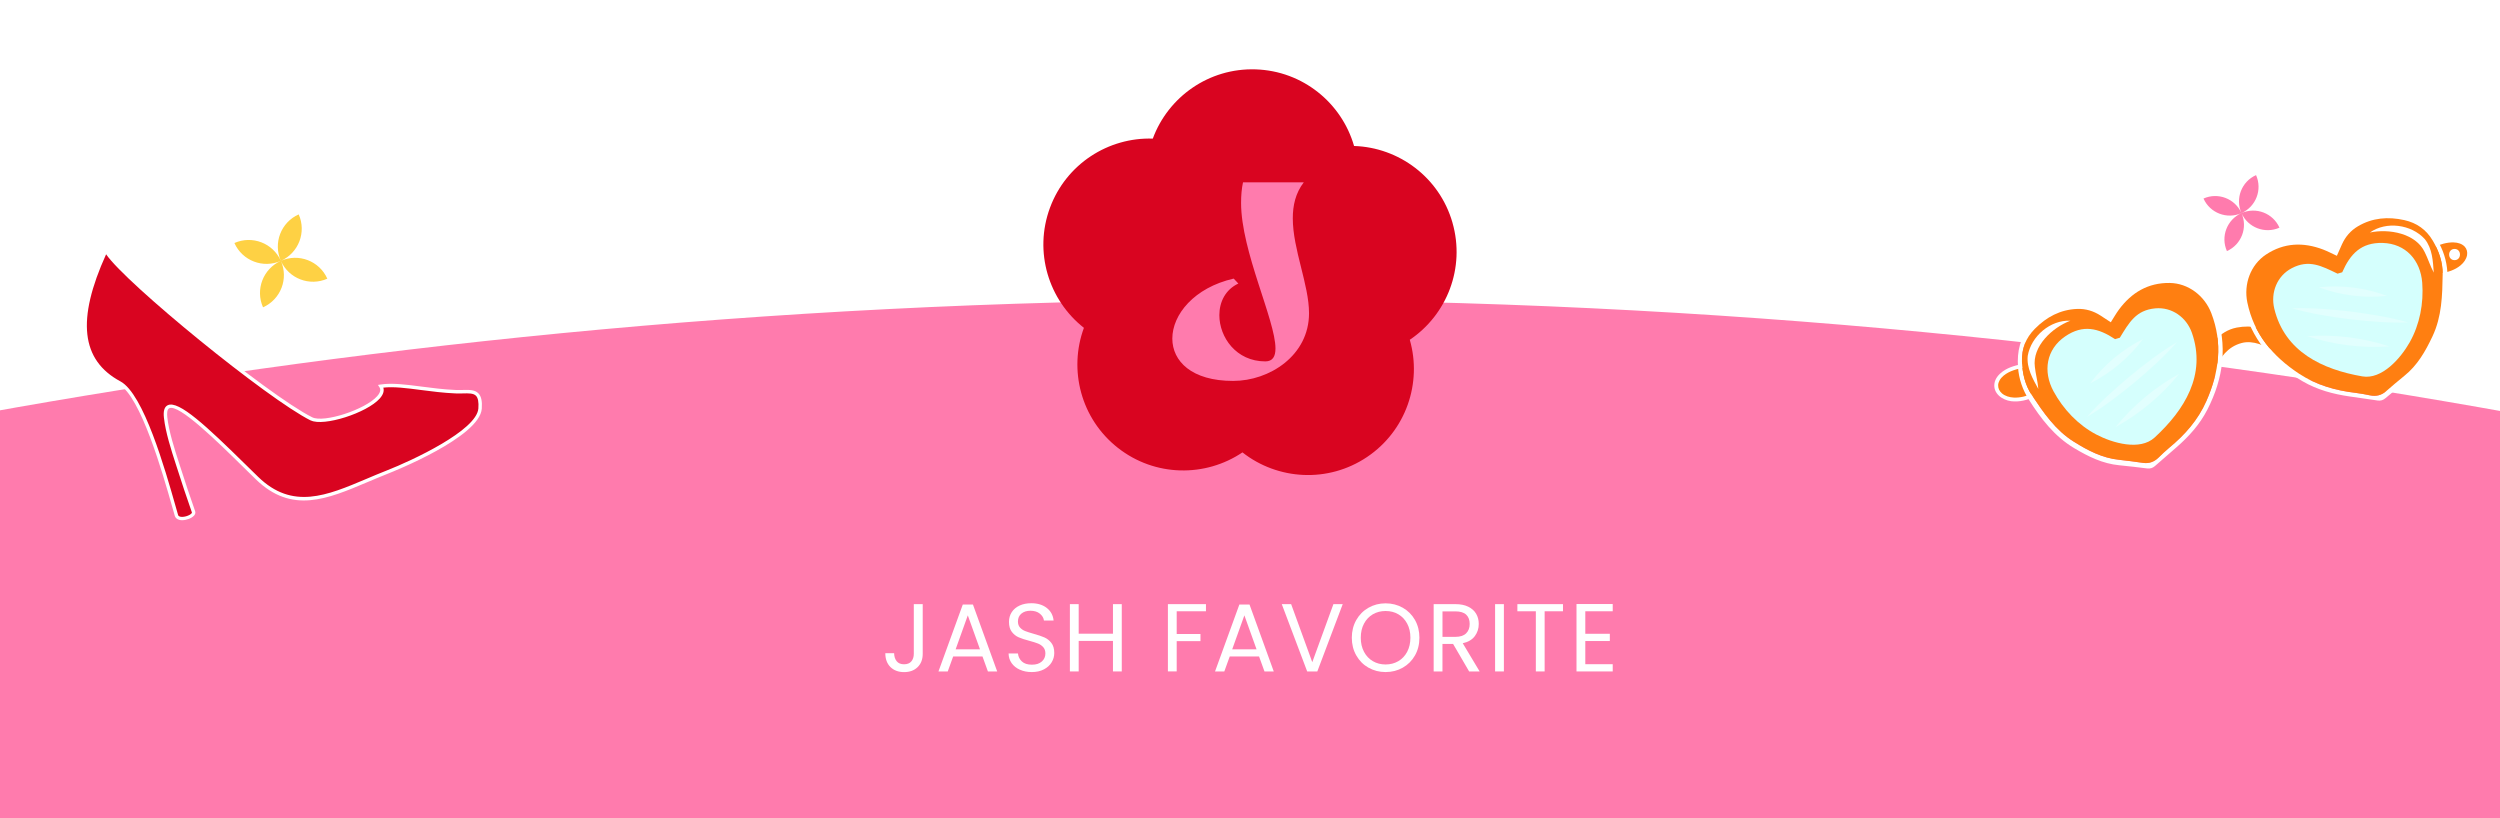 <svg viewBox="0 0 931.95 305.09" xmlns="http://www.w3.org/2000/svg" data-name="Layer 1" id="Layer_1">
  <defs>
    <style>
      .cls-1, .cls-2, .cls-3, .cls-4 {
        fill-rule: evenodd;
      }

      .cls-1, .cls-5 {
        fill: #fff;
      }

      .cls-2 {
        fill: #d5fffd;
      }

      .cls-3, .cls-6 {
        fill: #d90420;
      }

      .cls-7, .cls-4 {
        fill: #ff7f11;
      }

      .cls-8 {
        fill: #ff7bad;
      }

      .cls-9 {
        opacity: .3;
      }

      .cls-10 {
        fill: #fed144;
      }
    </style>
  </defs>
  <rect height="307.12" width="931.95" class="cls-5"></rect>
  <g>
    <path d="M936.9,762.33H-6.29V154.08c131.17-23.68,288.57-41.93,466.67-42.26,182.29-.34,343.09,18.17,476.52,42.26v608.26Z" class="cls-8"></path>
    <g>
      <path d="M111.35,79.92h0c-6.62,2.95-9.59,10.7-6.65,17.32-2.95-6.62-10.7-9.59-17.32-6.65h0c2.95,6.62,10.7,9.59,17.32,6.65-6.62,2.95-9.59,10.7-6.65,17.32h0c6.62-2.95,9.59-10.7,6.65-17.32,2.95,6.62,10.7,9.59,17.32,6.65h0c-2.95-6.62-10.7-9.59-17.32-6.65,6.62-2.95,9.59-10.7,6.65-17.32Z" class="cls-10"></path>
      <g>
        <path d="M169.82,146.01c-11.05-.47-20.88-3.14-27.85-2.03,3.92,6.01-20.01,15.07-25.85,12.17-17.13-8.51-72.61-54.27-76.64-62.75-9.77,21.05-12.7,39.72,5.13,49.31,9.19,4.94,17.93,38.23,21.17,49.41.74,2.53,6.99.45,6.37-1.31-2.12-5.97-4.07-12.04-6.02-18.07-1.69-5.21-3.78-11.68-4.38-17.13-1.52-13.67,20.46,9.4,34.07,22.6,15.25,14.79,30.21,4.96,48.71-2.3,7.07-2.78,33.79-14.5,34.45-23.63.57-7.84-3.81-6.05-9.15-6.28Z" class="cls-3"></path>
        <path d="M72.34,192.22c.61-.69.52-1.31.41-1.62-1.97-5.54-3.82-11.26-5.61-16.78l-.41-1.27c-1.67-5.17-3.76-11.61-4.36-17-.14-1.3-.14-2.94.71-3.36,3.56-1.75,18.06,12.52,27.65,21.95,1.62,1.59,3.17,3.12,4.64,4.54,13.4,13,26.54,7.43,41.76.98,2.47-1.04,5.02-2.12,7.62-3.15,1.39-.55,34.08-13.49,34.85-24.17.2-2.78-.19-4.59-1.23-5.68-1.33-1.4-3.43-1.35-5.86-1.29-.86.02-1.76.04-2.68,0h0c-4.49-.19-8.7-.74-12.76-1.27-5.9-.77-11-1.42-15.21-.76l-.97.15.53.82c.23.35.93,1.42-.8,3.36-4.48,5.04-19.88,10.05-24.23,7.89-16.56-8.23-72.21-53.76-76.35-62.45l-.58-1.22-.57,1.23c-7.53,16.23-15.15,39.08,5.4,50.14,8.17,4.39,16.4,33.33,19.91,45.69.36,1.25.68,2.38.96,3.34.23.78.86,1.33,1.78,1.53.29.07.61.1.95.1,1.6,0,3.54-.71,4.43-1.71ZM115.84,156.72c4.78,2.37,20.91-2.75,25.74-8.18,1.48-1.67,1.63-3.03,1.32-4.04,3.88-.44,8.6.17,14.01.88,4.1.53,8.33,1.08,12.87,1.28h0c.96.04,1.88.02,2.76,0,2.21-.06,3.96-.1,4.91.89.76.8,1.05,2.34.88,4.71-.59,8.21-24.78,19.45-34.05,23.08-2.62,1.03-5.18,2.11-7.65,3.16-14.8,6.27-27.59,11.69-40.38-.73-1.46-1.42-3.02-2.94-4.63-4.53-14.48-14.23-25.04-24.15-29.09-22.18-1.24.6-1.7,2.12-1.42,4.64.61,5.52,2.72,12.03,4.41,17.26l.41,1.27c1.79,5.53,3.64,11.26,5.62,16.82.04.11-.12.3-.17.35-.69.78-2.83,1.51-4.15,1.22-.7-.16-.81-.53-.84-.65-.28-.96-.6-2.08-.95-3.33-3.86-13.57-11.89-41.82-20.53-46.46-14.71-7.91-16.42-22.99-5.35-47.39,7.51,10.97,60.22,53.97,76.28,61.96Z" class="cls-5"></path>
      </g>
    </g>
    <g>
      <path d="M541.45,82.98c-4.86-16.89-20.01-28.03-36.68-28.56-4.61-16.03-19.12-27.99-36.69-28.56-17.45-.57-32.61,10.28-38.34,25.81-16.54-.54-32.29,9.43-38.34,25.8-6.09,16.49-.46,34.44,12.66,44.74-5.77,15.65-1.17,33.87,12.65,44.73,13.82,10.86,32.62,11.02,46.45,1.7,13.11,10.31,31.88,11.53,46.47,1.71,14.58-9.82,20.52-27.66,15.91-43.69,13.84-9.31,20.76-26.79,15.9-43.69Z" class="cls-6"></path>
      <path d="M461.63,105.7c-4.82,2.26-7.08,6.87-7.08,11.79,0,8.2,6.25,17.23,17.13,17.23,2.77,0,3.79-1.85,3.79-4.82,0-10.56-12.82-36.2-12.82-54.25,0-2.77.21-5.33.72-7.69h22.66c-3.08,4-4.1,8.61-4.1,13.43,0,11.59,6.05,24.71,6.05,35.38,0,15.79-14.77,25.23-28.3,25.23-15.48,0-22.66-7.38-22.66-15.79,0-8.92,8.1-18.97,22.87-22.36l1.74,1.85Z" class="cls-8"></path>
    </g>
    <g>
      <g>
        <g>
          <path d="M754.64,136.34c-17.42,2.62-10.95,17.48,3.43,10.96" class="cls-4"></path>
          <path d="M754.63,135.61c-2.79.43-5.69,1.17-8.03,2.84-1.48,1.06-2.8,2.57-3.1,4.42-.61,3.76,2.86,6.27,6.22,6.69,3.02.38,6-.41,8.74-1.64.36-.16.42-.7.23-1-.22-.37-.64-.39-1-.23-2.17.98-4.56,1.63-6.96,1.52-1.6-.07-3.27-.56-4.42-1.55-.99-.86-1.48-1.88-1.44-3.15.02-.53.24-1.2.55-1.75.37-.65.89-1.23,1.5-1.74,2.14-1.76,5.04-2.54,7.72-2.95.39-.06.72-.31.71-.74,0-.35-.35-.77-.74-.71h0Z" class="cls-5"></path>
        </g>
        <g>
          <path d="M906.95,91.5c16.06-7.24,18.67,8.76,3.05,11.07" class="cls-4"></path>
          <path d="M907.33,92.12c2.3-1.03,4.84-1.84,7.39-1.75,1.57.05,3.07.51,4.09,1.59.36.38.65.92.8,1.48.14.51.15,1.19.05,1.73-.29,1.5-1.24,2.78-2.46,3.79-2.02,1.66-4.65,2.51-7.21,2.9-.39.06-.72.31-.71.74,0,.35.35.77.74.71,4.3-.65,9.65-2.7,10.95-7.36.42-1.5.23-3.19-.69-4.47-1.06-1.47-2.78-2.25-4.54-2.47-3.16-.39-6.31.61-9.16,1.88-.36.16-.42.7-.23,1,.23.37.64.39,1,.23h0Z" class="cls-5"></path>
        </g>
        <path d="M915.01,96.98c2.69,0,2.7-4.18,0-4.18s-2.7,4.18,0,4.18h0Z" class="cls-5"></path>
        <g>
          <path d="M826.52,137.7c2.06-4.23,4.62-7.72,9.33-8.99,3.9-1.05,8.14.96,11.39,2.89,4.32,2.57,8.03-4.27,3.72-6.83-5.39-3.2-11.09-4.68-17.31-3.52-6.57,1.23-11.22,7.07-13.97,12.72-2.19,4.5,4.63,8.24,6.83,3.72h0Z" class="cls-7"></path>
          <path d="M827.3,138.08h0c1.71-3.51,4.06-7.27,8.77-8.53,3.71-1,7.89,1.12,10.72,2.79,2.65,1.58,5.08.25,6.21-1.65,1.22-2.05,1.08-5.09-1.59-6.68-6.01-3.57-11.87-4.76-17.92-3.63-7.81,1.46-12.5,8.9-14.59,13.2-1.37,2.81.2,5.45,2.37,6.51,1.02.5,2.26.68,3.39.34,1.04-.31,2-1.05,2.64-2.36ZM833.82,122.11c5.61-1.05,11.08.07,16.71,3.41,1.79,1.07,1.77,2.97.98,4.29-.67,1.13-2.07,2.08-3.82,1.04-3.1-1.84-7.71-4.15-12.06-2.98-5.35,1.43-8.01,5.59-9.89,9.45h0c-.88,1.8-2.54,1.78-3.7,1.22-1.44-.7-2.44-2.36-1.56-4.18,1.83-3.76,5.75-10.08,12.06-11.94.42-.12.84-.23,1.28-.31ZM826.53,137.7h0s0,0,0,0Z" class="cls-5"></path>
        </g>
        <path d="M784.51,116.32c-2.13-1.36-4.42-2.29-6.93-2.6-8.15-1.02-14.76,2.22-20.36,7.75-4.25,4.2-5.34,9.59-4.95,15.37.3,4.41,1.73,8.52,4.06,12.17,4.49,7.05,9.49,13.65,16.92,18.07,5.25,3.13,10.58,5.77,16.77,6.36,3.46.33,6.91.75,10.35,1.18,1.14.14,2.07-.11,2.93-.87,2.63-2.32,5.29-4.61,7.94-6.91,4.68-4.06,8.77-8.57,11.63-14.16,6.06-11.83,7.63-23.94,3.08-36.69-3.24-9.08-12.37-13.3-18.89-12.63-6.59.67-12.32,3.34-16.7,8.48-1.47,1.72-2.81,3.55-4.3,5.45-.55-.35-1.04-.66-1.53-.97ZM789.88,115.43c4.69-6.37,10.89-10.07,18.93-9.96,6.93.09,13.01,4.76,15.51,11.23,4.32,11.22,2.95,22-1.82,32.78-3.15,7.13-8.05,12.65-13.94,17.5-1.38,1.14-2.66,2.4-3.95,3.64-1.6,1.55-3.46,2.24-5.7,1.93-2.97-.41-5.94-.85-8.92-1.15-6.27-.64-11.6-3.43-16.85-6.71-6.93-4.32-11.31-10.81-15.68-17.34-2.52-3.76-3.54-8.05-3.71-12.58-.18-4.78,1.44-8.81,4.78-12.19,4.35-4.4,9.49-7.18,15.79-7.43,3.17-.12,6.08.76,8.73,2.48,1.26.82,2.51,1.64,3.82,2.5,1.05-1.65,1.95-3.25,3.03-4.72Z" class="cls-1"></path>
        <path d="M786.85,120.16c1.05-1.65,1.95-3.25,3.03-4.72,4.69-6.37,10.89-10.07,18.93-9.96,6.93.09,13.01,4.76,15.51,11.23,4.32,11.22,2.95,22-1.82,32.78-3.15,7.13-8.05,12.65-13.94,17.5-1.38,1.14-2.66,2.4-3.95,3.64-1.6,1.55-3.46,2.24-5.7,1.93-2.97-.41-5.94-.85-8.92-1.15-6.27-.64-11.6-3.43-16.85-6.71-6.93-4.32-11.31-10.81-15.68-17.34-2.52-3.76-3.54-8.05-3.71-12.58-.18-4.78,1.44-8.81,4.78-12.19,4.35-4.4,9.49-7.18,15.79-7.43,3.17-.12,6.08.76,8.73,2.48,1.26.82,2.51,1.64,3.82,2.5Z" class="cls-4"></path>
        <path d="M790.23,125.9c3.5-5.73,6.04-10.29,13.22-10.95,6.19-.57,11.63,3.35,13.65,9.12,5.47,15.64-2.79,28.8-13.9,39.03-5.45,5.02-15.66,2.08-21.74-1.12-6.78-3.56-12.29-9.39-15.94-16.1-4.03-7.43-2.74-15.65,4.35-20.49,6.68-4.56,12.39-3.06,18.59,1.03l1.76-.52Z" class="cls-2"></path>
        <g class="cls-9">
          <path d="M777.96,155.43c4.75-5.45,10.35-10.4,15.86-15.06,5.64-4.64,11.4-9.09,17.71-12.83-4.83,5.52-10.27,10.37-15.86,15.06-5.6,4.56-11.48,9.16-17.71,12.83h0Z" class="cls-5"></path>
          <path d="M779.17,142.91c5.18-6.95,11.97-12.66,19.72-16.54-5.17,6.96-11.98,12.65-19.72,16.54h0Z" class="cls-5"></path>
          <path d="M788.62,159.21c6.55-8.08,14.64-14.87,23.75-19.88-6.53,8.09-14.65,14.86-23.75,19.88h0Z" class="cls-5"></path>
        </g>
        <path d="M771.78,119.56c-6.76,2.56-14.27,9.53-13.22,17.25.27,2.62,1.07,5.35,1.29,8.2-2.04-3.75-4.43-7.79-3.95-12.35,1.25-7.36,8.46-13.44,15.87-13.11h0Z" class="cls-5"></path>
        <path d="M870.23,92.51c-2.28-.79-4.4-1.6-6.57-2.25-6.47-1.95-12.73-1.08-18.64,1.92-5.85,2.97-11.23,11.46-9.03,20.85,3.08,13.18,10.97,22.5,22.47,29.16,5.43,3.14,11.31,4.72,17.44,5.6,3.47.5,6.95.99,10.42,1.51,1.13.17,2.06-.12,2.93-.86,2.66-2.23,5.33-4.45,8.06-6.6,4.88-3.84,7.93-8.95,10.65-14.43,3.85-7.74,4.48-16,4.43-24.36-.02-4.32-1.05-8.56-3.18-12.43-2.8-5.08-6.64-9.02-12.49-10.24-7.7-1.61-15.01-.75-21.31,4.52-1.94,1.62-3.36,3.65-4.42,5.94-.24.53-.49,1.06-.76,1.65ZM871.11,95.35c.64-1.43,1.24-2.8,1.85-4.17,1.3-2.89,3.26-5.2,5.99-6.82,5.43-3.2,11.25-3.65,17.29-2.31,4.64,1.03,8.18,3.54,10.62,7.66,2.31,3.89,3.77,8.06,3.69,12.58-.13,7.86-.29,15.68-3.79,23.07-2.65,5.6-5.61,10.83-10.53,14.77-2.34,1.87-4.6,3.85-6.87,5.8-1.71,1.47-3.65,1.89-5.84,1.46-1.76-.34-3.52-.71-5.3-.92-7.58-.89-14.68-2.87-21.2-7.16-9.85-6.48-16.84-14.79-19.29-26.57-1.41-6.79,1.17-14.01,6.95-17.84,6.7-4.45,13.91-4.7,21.3-1.88,1.7.65,3.33,1.51,5.1,2.33Z" class="cls-1"></path>
        <path d="M871.11,95.35c-1.77-.82-3.4-1.68-5.1-2.33-7.39-2.82-14.61-2.56-21.3,1.88-5.77,3.83-8.36,11.05-6.95,17.84,2.45,11.77,9.45,20.09,19.29,26.57,6.51,4.28,13.62,6.27,21.2,7.16,1.78.21,3.54.57,5.3.92,2.19.43,4.12,0,5.84-1.46,2.27-1.96,4.53-3.93,6.87-5.8,4.92-3.94,7.89-9.17,10.53-14.77,3.49-7.39,3.65-15.21,3.79-23.07.07-4.53-1.39-8.69-3.69-12.58-2.44-4.12-5.98-6.63-10.62-7.66-6.04-1.34-11.86-.9-17.29,2.31-2.73,1.61-4.7,3.93-5.99,6.82-.61,1.37-1.22,2.74-1.85,4.17Z" class="cls-4"></path>
        <path d="M871.38,102.01c-6.05-2.92-10.65-5.38-17.05-2.04-5.51,2.88-7.96,9.11-6.53,15.06,3.88,16.11,17.94,22.7,32.83,25.28,7.3,1.26,14.29-6.74,17.66-12.71,3.77-6.67,5.24-14.55,4.67-22.17-.63-8.43-6.17-14.64-14.76-14.87-8.08-.21-12.07,4.14-15.07,10.94l-1.76.52Z" class="cls-2"></path>
        <g class="cls-9">
          <path d="M897.69,120.19c-7.22.29-14.67-.39-21.84-1.19-7.24-.92-14.44-2.05-21.49-4.07,7.33-.27,14.59.35,21.84,1.19,7.16.94,14.54,2.06,21.49,4.07h0Z" class="cls-5"></path>
          <path d="M889.89,110.31c-8.62.92-17.42-.17-25.54-3.22,8.62-.94,17.42.19,25.54,3.22h0Z" class="cls-5"></path>
          <path d="M890.78,129.14c-10.37.72-20.86-.58-30.73-3.83,10.37-.73,20.86.59,30.73,3.83h0Z" class="cls-5"></path>
        </g>
        <path d="M883.45,86.68c6.05-4.29,15.4-3.08,20.44,2.42,2.88,3.57,3.05,8.26,3.37,12.52-1.36-2.52-2.16-5.25-3.36-7.6-3.31-7.06-13.38-8.86-20.46-7.34h0Z" class="cls-5"></path>
      </g>
      <path d="M841.01,65.28h0c-5.41,2.41-7.84,8.75-5.43,14.16-2.41-5.41-8.75-7.84-14.16-5.43h0c2.41,5.41,8.75,7.84,14.16,5.43-5.41,2.41-7.84,8.75-5.43,14.16h0c5.41-2.41,7.84-8.75,5.43-14.16,2.41,5.41,8.75,7.84,14.16,5.43h0c-2.41-5.41-8.75-7.84-14.16-5.43,5.41-2.41,7.84-8.75,5.43-14.16Z" class="cls-8"></path>
    </g>
  </g>
  <g>
    <path d="M343.97,225.21v18.54c0,2.06-.64,3.71-1.91,4.95-1.27,1.24-2.95,1.85-5.04,1.85s-3.8-.63-5.08-1.89c-1.27-1.26-1.91-2.98-1.91-5.17h3.28c.02,1.22.34,2.22.95,2.99.61.77,1.53,1.15,2.75,1.15s2.14-.37,2.74-1.1c.6-.73.9-1.66.9-2.79v-18.54h3.31Z" class="cls-5"></path>
    <path d="M366.26,244.72h-10.94l-2.02,5.58h-3.46l9.07-24.95h3.78l9.04,24.95h-3.46l-2.02-5.58ZM365.32,242.06l-4.54-12.67-4.54,12.67h9.07Z" class="cls-5"></path>
    <path d="M380.21,249.67c-1.31-.59-2.33-1.4-3.08-2.45-.74-1.04-1.13-2.25-1.15-3.62h3.49c.12,1.18.61,2.17,1.46,2.97.85.8,2.09,1.21,3.73,1.21s2.79-.39,3.69-1.17c.9-.78,1.35-1.78,1.35-3.01,0-.96-.26-1.74-.79-2.34-.53-.6-1.19-1.06-1.98-1.37-.79-.31-1.86-.65-3.2-1.01-1.66-.43-2.98-.86-3.98-1.3-1-.43-1.85-1.11-2.56-2.03-.71-.92-1.06-2.17-1.06-3.73,0-1.37.35-2.58,1.04-3.64.7-1.06,1.67-1.87,2.93-2.45,1.26-.58,2.71-.86,4.34-.86,2.35,0,4.28.59,5.78,1.76,1.5,1.18,2.35,2.74,2.54,4.68h-3.6c-.12-.96-.62-1.81-1.51-2.54-.89-.73-2.06-1.1-3.53-1.1-1.37,0-2.48.35-3.35,1.06-.86.71-1.3,1.7-1.3,2.97,0,.91.26,1.66.77,2.23s1.15,1.01,1.91,1.31c.76.3,1.82.64,3.19,1.03,1.66.46,2.99.91,4,1.35,1.01.44,1.87,1.13,2.59,2.05s1.08,2.18,1.08,3.76c0,1.22-.32,2.38-.97,3.46s-1.61,1.96-2.88,2.63c-1.27.67-2.77,1.01-4.5,1.01s-3.14-.29-4.45-.88Z" class="cls-5"></path>
    <path d="M418.17,225.21v25.09h-3.28v-11.38h-12.78v11.38h-3.28v-25.09h3.28v11.02h12.78v-11.02h3.28Z" class="cls-5"></path>
    <path d="M449.56,225.21v2.66h-10.91v8.46h8.86v2.66h-8.86v11.3h-3.28v-25.09h14.18Z" class="cls-5"></path>
    <path d="M469.36,244.72h-10.94l-2.02,5.58h-3.46l9.07-24.95h3.78l9.04,24.95h-3.46l-2.02-5.58ZM468.42,242.06l-4.54-12.67-4.54,12.67h9.07Z" class="cls-5"></path>
    <path d="M500.54,225.21l-9.47,25.09h-3.78l-9.47-25.09h3.49l7.88,21.64,7.88-21.64h3.46Z" class="cls-5"></path>
    <path d="M510.15,248.91c-1.92-1.09-3.44-2.62-4.55-4.57-1.12-1.96-1.67-4.16-1.67-6.61s.56-4.65,1.67-6.61c1.12-1.96,2.63-3.48,4.55-4.57,1.92-1.09,4.04-1.64,6.37-1.64s4.49.55,6.41,1.64c1.92,1.09,3.43,2.61,4.54,4.55,1.1,1.94,1.66,4.15,1.66,6.62s-.55,4.68-1.66,6.62c-1.1,1.94-2.62,3.46-4.54,4.55s-4.06,1.64-6.41,1.64-4.45-.55-6.37-1.64ZM521.25,246.48c1.4-.82,2.51-1.98,3.31-3.49.8-1.51,1.21-3.26,1.21-5.26s-.4-3.77-1.21-5.27c-.8-1.5-1.9-2.66-3.29-3.47-1.39-.82-2.98-1.22-4.75-1.22s-3.36.41-4.75,1.22c-1.39.82-2.49,1.97-3.29,3.47-.8,1.5-1.21,3.26-1.21,5.27s.4,3.74,1.21,5.26c.8,1.51,1.91,2.68,3.31,3.49,1.4.82,2.98,1.22,4.73,1.22s3.33-.41,4.73-1.22Z" class="cls-5"></path>
    <path d="M547.66,250.3l-5.98-10.26h-3.96v10.26h-3.28v-25.09h8.1c1.9,0,3.5.32,4.81.97,1.31.65,2.29,1.52,2.93,2.63.65,1.1.97,2.36.97,3.78,0,1.73-.5,3.25-1.49,4.57s-2.49,2.2-4.48,2.63l6.3,10.51h-3.92ZM537.72,237.41h4.82c1.78,0,3.11-.44,4-1.31.89-.88,1.33-2.05,1.33-3.51s-.44-2.64-1.31-3.46c-.88-.82-2.21-1.22-4.01-1.22h-4.82v9.5Z" class="cls-5"></path>
    <path d="M560.62,225.21v25.09h-3.28v-25.09h3.28Z" class="cls-5"></path>
    <path d="M582.65,225.21v2.66h-6.84v22.43h-3.28v-22.43h-6.88v-2.66h16.99Z" class="cls-5"></path>
    <path d="M590.97,227.87v8.39h9.14v2.7h-9.14v8.64h10.22v2.7h-13.5v-25.13h13.5v2.7h-10.22Z" class="cls-5"></path>
  </g>
</svg>